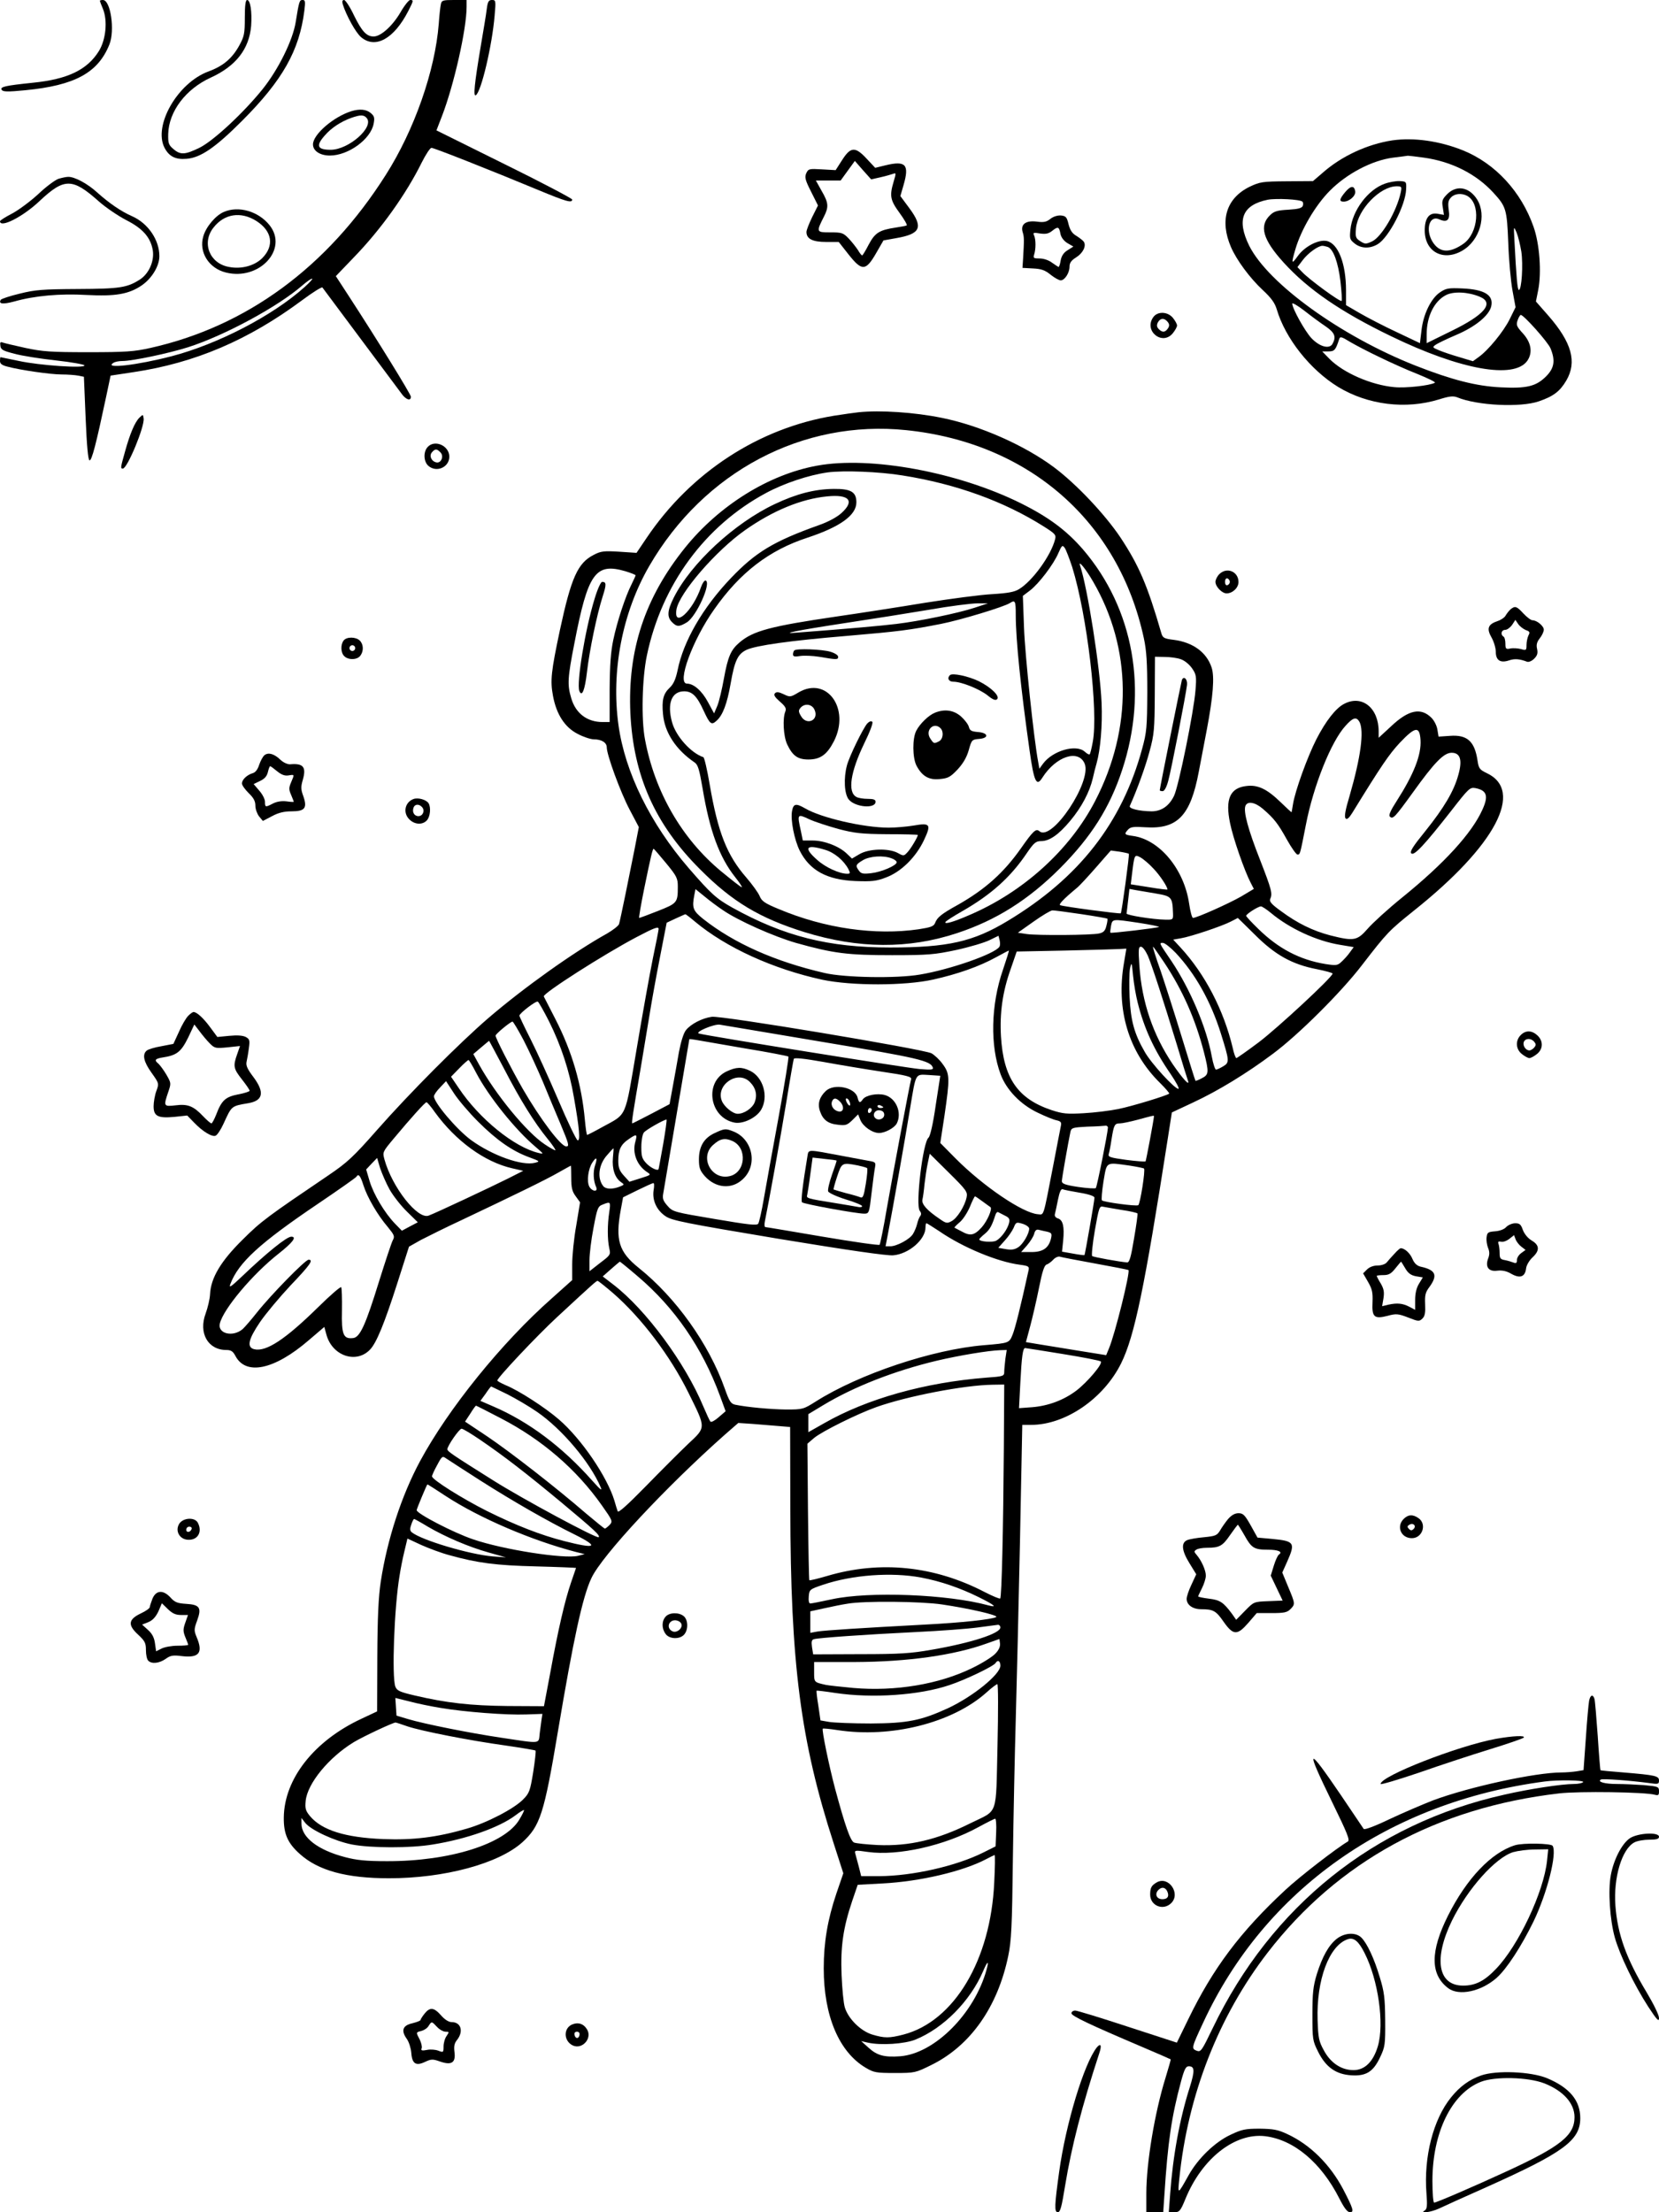 <?xml version="1.0" standalone="no"?>
<!DOCTYPE svg PUBLIC "-//W3C//DTD SVG 20010904//EN"
 "http://www.w3.org/TR/2001/REC-SVG-20010904/DTD/svg10.dtd">
<svg version="1.0" xmlns="http://www.w3.org/2000/svg"
 width="864pt" height="1152pt" viewBox="0 0 864 1152"
 preserveAspectRatio="xMidYMid meet">

<g transform="translate(0,1152) scale(0.1,-0.1)"
fill="#000000" stroke="none">
<path d="M520 11516 c0 -2 7 -21 16 -42 25 -61 16 -160 -21 -220 -61 -98 -163
-147 -345 -165 -144 -15 -171 -21 -161 -37 6 -10 30 -11 122 -2 259 25 380 91
439 239 29 73 6 231 -34 231 -9 0 -16 -2 -16 -4z"/>
<path d="M1275 11428 c0 -84 -3 -98 -30 -147 -37 -66 -83 -105 -159 -133 -161
-59 -289 -282 -229 -398 24 -45 57 -62 115 -57 73 6 149 58 288 197 212 212
299 367 325 574 6 48 5 56 -9 56 -16 0 -18 -3 -36 -115 -15 -95 -91 -248 -173
-350 -100 -124 -254 -267 -327 -304 -76 -37 -100 -39 -137 -7 -25 21 -28 31
-27 78 3 118 92 235 222 294 131 60 200 149 210 270 5 73 -4 134 -21 134 -8 0
-12 -27 -12 -92z"/>
<path d="M1785 11498 c18 -58 68 -149 96 -172 74 -62 171 -8 245 136 28 55 29
58 10 58 -7 0 -31 -30 -52 -67 -41 -69 -101 -123 -138 -123 -37 0 -61 26 -102
109 -21 45 -45 81 -52 81 -9 0 -11 -7 -7 -22z"/>
<path d="M2296 11498 c-3 -13 -8 -59 -11 -102 -19 -244 -127 -553 -276 -787
-304 -480 -725 -789 -1226 -901 -85 -19 -128 -22 -323 -22 -195 0 -238 3 -327
22 -56 12 -109 25 -118 28 -13 5 -16 2 -13 -17 2 -20 14 -26 73 -41 39 -11
136 -26 217 -35 82 -9 148 -21 148 -26 0 -16 -233 0 -340 23 -52 11 -96 20
-97 20 -2 0 -3 -9 -3 -20 0 -14 10 -22 38 -29 66 -18 225 -41 283 -41 31 0 70
-3 86 -6 l30 -6 9 -216 c6 -145 13 -217 20 -219 12 -4 35 87 87 332 l23 109
119 18 c321 48 599 167 879 375 55 41 102 70 105 66 3 -4 92 -123 196 -263
105 -140 201 -270 214 -287 23 -34 51 -44 51 -19 0 12 -173 293 -324 525 l-67
103 93 97 c141 145 273 330 354 494 21 42 44 77 51 77 14 0 312 -118 555 -219
147 -61 178 -70 178 -50 0 5 -159 89 -354 185 l-353 175 29 75 c62 161 128
452 128 568 l0 36 -65 0 c-59 0 -65 -2 -69 -22z m-711 -1474 c-165 -148 -450
-296 -691 -359 -181 -47 -355 -67 -304 -35 8 6 29 10 47 10 53 0 242 40 343
72 188 60 468 211 595 322 22 19 45 35 50 35 6 0 -12 -20 -40 -45z"/>
<path d="M2535 11473 c-3 -27 -18 -115 -32 -198 -32 -190 -39 -260 -25 -251
28 17 85 259 98 415 7 78 6 81 -14 81 -17 0 -22 -8 -27 -47z"/>
<path d="M1830 10941 c-93 -29 -200 -121 -200 -173 0 -34 37 -58 88 -58 96 0
213 85 228 166 6 32 3 40 -16 56 -23 19 -57 22 -100 9z m80 -36 c39 -47 -93
-164 -187 -165 -70 0 -80 20 -32 74 34 40 85 73 138 92 48 17 66 17 81 -1z"/>
<path d="M7251 10789 c-130 -20 -265 -82 -364 -170 l-49 -42 -136 -1 c-129 -1
-140 -3 -195 -29 -121 -60 -156 -175 -96 -314 29 -67 98 -161 166 -224 43 -40
62 -66 72 -99 45 -153 175 -316 320 -405 155 -94 352 -118 525 -65 54 17 74
19 95 11 104 -43 329 -54 425 -21 76 26 110 52 143 108 57 97 29 198 -93 338
l-65 74 12 60 c18 92 7 240 -24 328 -64 184 -200 331 -368 399 -122 49 -256
68 -368 52z m165 -90 c143 -20 271 -84 361 -182 67 -73 71 -86 78 -263 3 -87
13 -198 22 -247 l16 -87 -31 -63 c-32 -64 -111 -161 -162 -197 l-29 -21 -70
21 c-38 11 -86 27 -107 36 -34 14 -35 16 -18 28 11 8 59 31 108 52 99 42 170
100 182 148 14 59 -34 89 -151 94 -71 3 -84 1 -115 -20 -47 -31 -88 -115 -97
-199 l-8 -66 -120 57 c-67 31 -153 76 -193 99 l-72 42 0 77 c0 140 -41 244
-100 257 -43 9 -115 -28 -151 -78 -33 -46 -35 -41 -13 34 30 103 104 229 179
305 89 90 221 159 330 173 39 5 73 9 77 10 4 0 41 -4 84 -10z m-633 -229 c4
-3 5 -14 2 -22 -5 -12 -25 -17 -75 -20 -56 -3 -74 -8 -94 -27 -60 -56 -40
-128 69 -248 127 -140 299 -258 560 -384 361 -175 640 -225 709 -128 29 42 21
94 -22 142 -34 37 -37 45 -28 70 5 15 13 27 16 27 16 0 142 -142 155 -174 26
-63 20 -103 -23 -146 -52 -52 -101 -64 -237 -57 -126 6 -255 39 -443 113 -388
153 -767 427 -866 624 -67 136 -36 213 97 240 45 8 167 2 180 -10z m1140 -260
c10 -67 2 -200 -13 -200 -7 0 -13 65 -23 260 -4 74 -4 74 11 40 8 -19 19 -64
25 -100z m-1008 24 c29 -11 54 -80 66 -179 6 -53 9 -99 6 -102 -7 -7 -171 113
-206 151 l-24 25 28 37 c27 36 80 74 102 74 6 0 19 -3 28 -6z m791 -259 c78
-32 27 -94 -148 -179 l-128 -63 0 46 c0 93 39 172 100 204 40 21 116 17 176
-8z m-803 -154 c48 -33 57 -54 37 -91 -16 -30 -68 -16 -111 30 -34 37 -99 154
-99 179 0 6 28 -10 63 -37 34 -27 83 -63 110 -81z m282 -161 c55 -27 144 -67
198 -88 54 -22 95 -42 90 -45 -26 -15 -153 -29 -212 -23 -120 11 -266 75 -337
147 l-38 39 32 0 c32 0 38 7 56 63 5 16 11 15 58 -14 29 -17 98 -53 153 -79z"/>
<path d="M7211 10563 c-87 -31 -168 -139 -178 -238 -5 -48 -3 -53 22 -73 34
-27 80 -28 121 -3 57 35 144 202 147 285 2 40 1 41 -33 43 -19 1 -55 -5 -79
-14z m84 -45 c-21 -98 -99 -231 -149 -255 -33 -15 -36 -15 -62 1 -24 16 -26
22 -22 68 10 98 125 217 211 218 27 0 28 -2 22 -32z"/>
<path d="M7006 10520 c-31 -37 -33 -50 -8 -50 29 0 63 30 60 53 -5 32 -23 31
-52 -3z"/>
<path d="M7538 10510 c-27 -27 -30 -36 -24 -70 l6 -39 -34 6 c-43 7 -66 -23
-66 -87 0 -112 97 -163 196 -105 91 53 128 183 77 266 -41 65 -106 77 -155 29z
m103 -10 c71 -39 59 -193 -19 -249 -73 -51 -126 -48 -162 11 -38 63 -15 139
35 116 42 -19 58 -4 50 48 -5 36 -3 50 11 65 19 21 55 25 85 9z"/>
<path d="M4386 10687 l-34 -53 -71 4 c-67 4 -71 3 -82 -20 -9 -21 -6 -35 25
-96 l36 -72 -30 -60 c-16 -33 -30 -68 -30 -78 0 -36 32 -52 102 -52 l66 0 52
-66 c69 -87 89 -86 143 8 l38 66 67 12 c127 22 142 56 67 157 l-46 62 16 55
c32 109 13 131 -94 105 l-53 -13 -44 47 c-60 65 -84 63 -128 -6z m200 -90 c27
6 57 15 66 18 15 6 15 3 2 -41 -22 -74 -18 -96 31 -163 24 -33 41 -62 37 -65
-4 -2 -29 -7 -57 -11 -86 -13 -108 -27 -141 -89 -16 -31 -31 -56 -34 -56 -3 0
-13 12 -22 28 -10 15 -31 42 -48 60 -29 30 -36 32 -96 32 -73 0 -74 1 -33 82
26 51 24 72 -12 134 l-30 54 64 0 65 0 37 51 37 51 42 -48 43 -48 49 11z"/>
<path d="M305 10589 c-16 -5 -64 -40 -105 -79 -41 -38 -103 -84 -137 -102 -35
-18 -63 -36 -63 -40 0 -38 121 24 207 106 128 120 170 120 308 -3 36 -32 100
-75 142 -97 87 -44 128 -91 139 -159 8 -56 -21 -121 -68 -151 -66 -42 -104
-48 -323 -49 -183 -1 -222 -4 -302 -24 -51 -12 -95 -27 -99 -32 -13 -22 10
-25 70 -9 106 30 239 42 376 34 151 -8 220 4 287 49 53 36 93 101 93 153 0 84
-58 170 -140 207 -60 26 -124 71 -183 124 -50 46 -118 83 -152 82 -11 0 -33
-5 -50 -10z"/>
<path d="M1165 10416 c-42 -18 -92 -77 -106 -126 -25 -82 28 -167 117 -189
174 -44 327 121 228 246 -58 73 -162 103 -239 69z m169 -46 c84 -53 96 -130
31 -195 -40 -39 -108 -58 -173 -45 -101 18 -143 126 -80 205 56 72 142 85 222
35z"/>
<path d="M5470 10380 c-20 -16 -34 -19 -71 -14 -57 7 -85 -14 -73 -55 8 -25 8
-39 2 -141 l-3 -45 55 -3 c43 -2 63 -9 92 -33 20 -16 44 -29 52 -29 21 0 46
39 46 71 0 20 9 33 35 49 35 22 53 59 40 80 -4 7 -21 20 -38 31 -23 13 -34 30
-42 61 -9 38 -14 43 -40 46 -18 1 -40 -6 -55 -18z m53 -79 c4 -18 18 -36 36
-47 l31 -18 -30 -19 c-20 -12 -32 -30 -36 -53 -3 -19 -8 -34 -11 -34 -2 0 -17
10 -34 22 -17 13 -44 22 -65 22 -31 0 -34 2 -28 21 9 28 9 76 0 98 -8 16 -4
17 31 11 30 -4 44 -1 63 14 30 24 36 22 43 -17z"/>
<path d="M6006 9868 c-51 -72 49 -151 103 -82 12 15 21 32 21 39 0 7 -9 24
-21 39 -27 34 -81 36 -103 4z m75 -24 c9 -11 10 -20 3 -32 -15 -23 -29 -25
-48 -7 -12 12 -13 21 -6 36 13 23 33 25 51 3z"/>
<path d="M4470 9373 c-19 -2 -76 -10 -127 -18 -391 -64 -746 -295 -976 -637
l-52 -77 -90 6 c-79 5 -96 3 -132 -16 -84 -42 -118 -118 -177 -392 -46 -217
-51 -263 -36 -343 18 -97 62 -164 129 -198 30 -16 68 -28 83 -28 41 0 68 -17
68 -42 0 -39 71 -233 119 -324 l48 -91 -23 -119 c-28 -142 -73 -362 -80 -386
-3 -9 -31 -31 -62 -49 -176 -98 -435 -283 -618 -440 -151 -130 -413 -393 -581
-584 -124 -141 -155 -169 -252 -235 -316 -214 -351 -239 -447 -335 -114 -112
-166 -200 -170 -284 -1 -25 -12 -71 -23 -101 -38 -102 12 -190 108 -190 24 0
34 -7 46 -29 54 -106 203 -75 382 79 l82 70 11 -40 c30 -111 156 -154 228 -77
33 35 74 135 141 344 l61 191 62 35 c35 18 131 66 213 104 266 126 439 210
503 247 35 20 65 36 65 36 1 0 2 -29 2 -64 0 -51 5 -71 23 -95 l23 -32 -20
-121 c-12 -66 -21 -157 -21 -202 l0 -82 -105 -94 c-263 -232 -541 -577 -688
-850 -96 -179 -170 -405 -204 -626 -12 -80 -17 -185 -18 -392 l-1 -284 -83
-39 c-246 -115 -401 -313 -403 -514 -1 -84 20 -133 83 -189 96 -87 243 -127
465 -127 288 0 571 76 695 188 92 84 113 149 184 573 81 483 129 705 175 802
55 118 387 474 695 747 l70 61 75 -5 c41 -3 102 -8 135 -11 l60 -5 1 -422 c1
-811 53 -1213 226 -1747 l50 -155 -36 -105 c-46 -136 -66 -256 -66 -390 0
-248 80 -436 219 -518 42 -25 55 -27 152 -27 104 0 107 1 190 42 203 100 345
302 400 568 16 76 20 152 24 500 3 226 10 554 15 730 5 176 15 593 22 928 l12
607 46 0 c179 0 378 137 469 321 70 142 122 395 242 1165 l22 141 111 52 c129
60 280 152 416 254 133 99 355 320 463 461 132 171 140 179 272 285 424 338
574 623 378 715 -37 18 -42 24 -48 65 -15 101 -54 136 -144 129 l-59 -4 -6 36
c-3 21 -17 48 -31 62 -55 55 -119 42 -210 -44 l-65 -60 0 33 c0 123 -87 192
-179 144 -44 -22 -96 -89 -145 -184 -47 -92 -111 -269 -122 -338 -4 -24 -7
-43 -8 -43 -1 0 -27 24 -57 53 -70 68 -118 91 -176 84 -87 -9 -113 -68 -87
-193 15 -76 75 -249 108 -312 l16 -31 -67 -40 c-63 -36 -230 -111 -250 -111
-5 0 -14 33 -20 74 -26 180 -155 335 -294 353 -43 6 -46 9 -24 33 13 14 29 16
90 12 167 -11 235 60 278 288 9 47 28 146 42 220 33 174 41 276 25 324 -26 79
-97 131 -197 144 -49 6 -57 10 -64 32 -73 252 -117 355 -215 503 -81 120 -228
276 -344 363 -154 115 -386 218 -585 258 -142 29 -321 41 -435 29z m250 -93
c639 -66 1106 -475 1237 -1083 14 -64 18 -127 18 -282 -1 -183 -3 -208 -27
-295 -105 -386 -329 -672 -699 -895 -180 -109 -312 -139 -614 -139 -320 0
-551 58 -820 207 -84 47 -111 71 -228 206 -201 233 -332 500 -366 745 -39 281
20 586 160 828 285 492 800 764 1339 708z m-1462 -735 c29 -9 52 -18 52 -21 0
-3 -10 -24 -21 -47 -31 -60 -75 -193 -95 -289 -13 -61 -18 -130 -19 -255 l0
-173 -37 0 c-80 0 -140 45 -163 124 -21 70 -19 106 16 284 71 369 110 423 267
377z m2892 -458 c20 -7 44 -27 58 -47 22 -32 24 -42 18 -115 -8 -108 -88 -502
-112 -550 -26 -53 -66 -80 -117 -80 -65 1 -119 14 -113 28 38 84 82 206 103
285 24 88 26 115 27 294 l1 198 50 -1 c28 0 66 -5 85 -12z m930 -326 c25 -48
7 -183 -51 -384 -23 -76 -29 -111 -21 -119 7 -7 17 1 34 28 152 247 192 306
249 367 80 84 102 87 107 14 5 -78 -35 -179 -124 -318 -31 -48 -43 -74 -36
-81 16 -16 26 -5 120 125 112 156 161 207 202 207 45 0 57 -37 35 -115 -23
-85 -75 -172 -172 -293 -65 -80 -82 -107 -73 -116 15 -14 70 46 208 222 91
117 97 123 126 118 60 -12 69 -41 36 -113 -55 -122 -198 -279 -418 -457 -73
-59 -153 -132 -179 -162 -55 -63 -72 -66 -195 -35 -91 24 -171 63 -256 126
-49 35 -62 50 -57 63 13 29 8 48 -53 205 -62 157 -87 251 -76 280 10 27 50 20
91 -15 59 -51 79 -77 125 -160 24 -43 49 -78 55 -78 14 0 13 -3 44 155 39 202
131 433 206 515 39 44 57 49 73 21z m-3611 -736 c56 -68 61 -79 61 -122 0 -84
-3 -87 -104 -127 -50 -20 -94 -36 -97 -36 -3 0 9 69 26 153 35 171 44 207 49
207 2 0 31 -34 65 -75z m2410 49 c4 -4 -37 -305 -42 -310 -4 -4 -292 34 -315
42 -11 3 15 31 86 90 13 10 58 59 100 107 l77 88 45 -6 c25 -4 47 -9 49 -11z
m127 -76 c34 -35 74 -95 74 -110 0 -2 -43 3 -96 12 l-95 15 6 50 c13 106 13
106 43 91 15 -8 46 -34 68 -58z m-2242 -217 c81 -56 267 -138 381 -171 196
-55 270 -64 500 -64 190 0 222 3 335 27 69 15 146 38 173 51 l47 23 6 -23 c3
-13 3 -28 -1 -34 -23 -37 -257 -119 -414 -145 -121 -21 -393 -16 -496 8 -260
60 -472 155 -632 281 -54 43 -60 58 -47 125 l6 31 47 -38 c25 -21 68 -53 95
-71z m2256 86 c82 -14 86 -18 89 -104 1 -32 0 -33 -41 -32 -64 1 -202 23 -201
32 1 4 4 34 8 67 l7 61 32 -6 c17 -3 65 -11 106 -18z m600 -102 c96 -80 236
-145 358 -165 l72 -12 -19 -26 c-10 -15 -30 -37 -43 -49 -22 -21 -28 -22 -86
-13 -133 22 -244 80 -349 183 -35 34 -63 64 -63 68 0 9 62 49 77 49 6 0 30
-16 53 -35z m-991 -5 c74 -11 136 -22 138 -24 2 -2 0 -19 -5 -37 -6 -26 -15
-35 -38 -40 -39 -9 -320 -11 -377 -3 l-46 7 82 58 c45 32 89 58 97 58 8 1 75
-8 149 -19z m-2010 -39 c163 -136 407 -247 664 -303 152 -32 430 -32 577 1
126 28 240 68 327 116 35 19 65 35 67 35 2 0 -12 -45 -31 -101 -63 -182 -67
-396 -12 -543 30 -81 104 -158 193 -200 39 -19 83 -37 99 -40 22 -5 26 -11 22
-29 -2 -12 -21 -105 -40 -207 -54 -278 -47 -255 -80 -253 -79 6 -286 147 -429
291 l-79 80 22 144 c28 193 28 216 -9 266 -16 23 -43 48 -59 57 -44 22 -1097
198 -1144 190 -51 -7 -110 -38 -135 -70 -12 -15 -26 -60 -36 -113 -8 -48 -23
-129 -32 -179 l-17 -93 -95 -50 c-52 -27 -97 -50 -99 -50 -5 0 3 52 44 290 19
113 41 246 49 295 8 50 30 173 50 275 l36 185 47 22 c25 11 48 22 50 22 2 1
24 -16 50 -38z m2917 -69 c105 -105 193 -154 322 -179 45 -9 82 -19 82 -23 0
-18 -287 -284 -385 -358 -60 -45 -113 -82 -116 -82 -4 0 -13 24 -19 53 -47
197 -144 384 -272 523 l-38 41 40 7 c50 8 214 63 260 87 19 10 36 18 36 19 1
0 41 -40 90 -88z m-603 62 c59 -9 106 -19 103 -21 -5 -5 -249 -34 -253 -30 -2
2 0 18 3 35 8 38 5 37 147 16z m-2503 -32 c0 -5 -13 -73 -30 -153 -16 -79 -54
-290 -84 -469 -63 -370 -48 -337 -179 -409 -41 -23 -77 -41 -79 -41 -3 0 -8
35 -12 78 -17 186 -67 357 -154 526 -31 61 -58 113 -60 117 -7 15 314 220 483
309 95 50 115 57 115 42z m2693 -124 c102 -109 182 -251 235 -419 45 -144 46
-152 12 -172 -15 -9 -32 -17 -37 -17 -5 0 -15 30 -22 68 -27 150 -113 352
-210 497 -66 97 -65 95 -45 95 10 0 40 -24 67 -52z m-145 -15 c23 -55 78 -224
151 -463 27 -91 53 -174 57 -185 14 -37 -25 5 -79 84 -102 152 -160 322 -173
510 -6 87 -5 101 8 101 9 0 24 -21 36 -47z m85 -35 c97 -146 163 -297 207
-467 27 -106 26 -117 -11 -136 -17 -9 -32 -15 -33 -13 -2 2 -33 102 -70 223
-37 121 -87 277 -111 348 -25 70 -43 127 -40 127 2 0 28 -37 58 -82z m-209 0
c-43 -244 23 -466 188 -628 28 -28 49 -52 47 -55 -11 -10 -191 -65 -264 -80
-44 -9 -125 -19 -181 -22 -87 -5 -109 -3 -167 16 -177 59 -251 167 -264 384
-7 122 8 232 51 352 l31 90 250 5 c138 3 266 7 286 8 l35 2 -12 -72z m71 -209
c34 -136 86 -248 171 -371 29 -43 48 -78 41 -78 -20 0 -142 133 -175 192 -55
95 -73 162 -79 284 -3 61 -2 129 2 150 8 37 9 35 16 -37 4 -42 15 -105 24
-140z m-3066 -97 c63 -126 107 -260 130 -397 29 -164 34 -228 19 -223 -7 3
-52 96 -100 209 -48 112 -113 255 -145 318 -32 63 -58 118 -58 122 0 12 87 79
96 73 5 -3 31 -49 58 -102z m-132 -99 c28 -54 73 -152 101 -218 27 -66 68
-164 91 -218 44 -105 47 -117 30 -117 -28 0 -135 142 -226 299 -60 105 -143
266 -142 278 0 9 78 73 88 73 4 0 30 -44 58 -97z m1558 -9 c498 -83 561 -98
573 -133 4 -12 -8 -13 -69 -8 -68 6 -1115 174 -1149 185 -24 7 80 51 109 46
14 -2 256 -43 536 -90z m-408 -33 c123 -20 225 -40 229 -43 3 -3 -20 -145 -51
-315 -31 -169 -66 -360 -77 -425 -11 -64 -24 -122 -29 -130 -7 -11 -49 -6
-226 24 -213 36 -219 37 -247 69 -22 25 -27 38 -22 63 6 34 135 799 136 804 0
2 15 0 33 -3 17 -3 132 -23 254 -44z m-1251 -108 c85 -164 157 -279 227 -365
26 -32 43 -58 39 -58 -5 0 -30 14 -55 31 -94 62 -256 259 -343 417 l-29 53 40
34 c22 19 41 34 42 35 1 0 36 -66 79 -147z m1968 -14 c129 -19 155 -26 151
-39 -7 -25 -91 -471 -126 -670 -17 -102 -35 -188 -38 -192 -4 -4 -137 15 -296
42 -160 27 -294 50 -299 50 -5 0 -6 15 -2 33 20 96 80 429 111 617 19 118 37
220 39 226 3 7 53 2 154 -16 82 -15 220 -38 306 -51z m-2114 -6 c64 -122 204
-297 310 -386 43 -37 44 -38 15 -31 -127 30 -309 178 -416 338 l-40 59 43 44
c23 24 45 43 48 43 3 0 21 -30 40 -67z m2393 -170 c-14 -98 -29 -160 -37 -167
-30 -23 -69 -353 -46 -381 8 -10 9 -19 3 -27 -6 -7 -13 -26 -17 -43 -4 -16
-14 -40 -22 -52 -17 -27 -84 -63 -117 -63 l-25 0 14 73 c21 108 89 493 114
647 31 185 25 176 97 172 l60 -4 -24 -155z m-2384 -83 c98 -98 179 -154 266
-186 57 -21 58 -22 32 -29 -68 -18 -224 38 -335 119 -75 56 -192 194 -192 227
0 7 14 28 32 46 l31 33 41 -63 c22 -34 78 -100 125 -147z m-224 48 c108 -149
258 -259 403 -292 l57 -13 -81 -41 c-84 -42 -373 -178 -411 -192 -57 -23 -191
147 -231 293 -10 37 -9 39 46 105 95 114 166 192 173 192 4 0 24 -23 44 -52z
m3745 -20 c-1 -19 -41 -232 -44 -236 -3 -2 -48 1 -101 8 -80 11 -95 15 -91 29
3 9 10 44 15 79 12 75 16 82 44 82 12 0 54 9 92 19 73 20 85 23 85 19z m-2556
-145 c-13 -71 -23 -129 -24 -130 -2 -13 -37 3 -61 26 -25 26 -29 37 -29 88 0
33 6 66 13 75 10 14 102 66 118 68 3 0 -5 -57 -17 -127z m2316 85 c-1 -29 -57
-309 -63 -315 -4 -3 -45 -1 -92 6 -67 10 -85 17 -85 30 0 14 33 201 45 258 5
20 12 22 88 26 45 1 88 4 95 5 6 1 12 -4 12 -10z m-2461 -73 c-17 -59 8 -123
60 -158 23 -15 23 -15 -34 -33 l-57 -18 -29 32 c-23 25 -29 42 -29 77 0 57 13
85 53 112 43 30 47 28 36 -12z m-117 -85 c-5 -56 10 -103 41 -125 20 -14 20
-14 -7 -25 -37 -14 -71 -13 -84 3 -33 41 -25 112 20 162 16 19 31 35 33 35 1
0 0 -22 -3 -50z m1842 -205 c-9 -45 -49 -109 -78 -124 -23 -13 -29 -12 -63 12
-65 44 -94 76 -89 100 3 12 8 49 11 82 4 33 11 82 17 109 l10 48 99 -98 c92
-91 99 -101 93 -129z m-3004 39 c19 -33 59 -84 90 -114 l56 -55 -42 -22 -41
-22 -36 37 c-54 56 -111 152 -132 221 l-18 61 28 30 29 30 16 -54 c10 -29 32
-80 50 -112z m1069 127 c-11 -32 -9 -81 6 -113 11 -27 -22 -23 -36 3 -14 27
-6 92 16 125 21 33 28 26 14 -15z m2785 -1 c39 -6 72 -13 74 -15 8 -8 -20
-185 -30 -191 -10 -7 -180 16 -189 25 -4 3 0 48 8 99 18 105 9 100 137 82z
m-3991 -103 c20 -62 73 -154 127 -217 34 -42 37 -48 25 -70 -7 -14 -38 -108
-70 -210 -71 -230 -100 -294 -136 -298 -51 -6 -61 18 -58 144 1 63 -1 117 -4
121 -4 4 -58 -43 -120 -104 -171 -168 -271 -234 -333 -219 -40 10 -31 51 30
141 30 44 102 130 160 192 103 108 120 133 93 133 -17 0 -197 -184 -269 -275
-30 -38 -64 -77 -74 -86 -51 -44 -132 -24 -119 29 19 77 171 257 304 362 75
59 99 90 68 90 -24 0 -127 -83 -260 -210 -56 -53 -66 -59 -57 -36 42 111 152
212 454 416 108 73 199 137 202 142 11 18 21 6 37 -45z m1511 -25 c-8 -53 16
-105 63 -136 33 -22 103 -36 588 -117 364 -60 566 -89 597 -86 81 7 168 82
168 145 0 12 2 22 5 22 3 0 32 -19 66 -41 123 -85 304 -160 420 -175 45 -6 50
-9 46 -28 -42 -192 -70 -303 -83 -335 -18 -45 -18 -45 -149 -56 -268 -22 -650
-150 -876 -293 -65 -41 -68 -42 -155 -42 -82 1 -202 12 -265 25 -23 5 -31 18
-54 83 -83 234 -255 475 -449 630 -103 83 -122 144 -93 302 l12 65 75 37 c41
20 78 37 83 37 4 1 5 -16 1 -37z m2219 -13 c49 -8 77 -18 77 -26 0 -16 -49
-295 -52 -299 -2 -1 -29 2 -60 8 l-57 10 6 58 c7 72 -1 107 -27 115 -13 4 -19
13 -16 23 2 9 10 43 16 75 8 40 16 57 24 54 7 -3 47 -11 89 -18z m-505 -46
c20 -15 39 -28 40 -29 12 -8 -16 -72 -45 -105 -39 -43 -60 -47 -106 -21 -18 9
-34 18 -36 19 -2 1 10 14 27 28 17 14 40 50 53 80 12 30 24 55 27 55 2 0 20
-12 40 -27z m-1945 -55 c-10 -66 -10 -142 0 -188 8 -34 6 -36 -48 -77 l-55
-43 0 58 c0 31 9 107 21 168 19 102 23 112 47 121 42 17 43 16 35 -39z m2670
11 c43 -6 79 -15 81 -18 2 -3 -6 -62 -18 -131 -16 -97 -24 -125 -36 -124 -40
3 -176 28 -182 33 -4 4 2 64 14 134 21 119 24 128 43 123 11 -2 55 -10 98 -17z
m-610 -29 c23 -11 27 -18 22 -39 -8 -33 -41 -78 -67 -92 -19 -10 -88 -5 -88 7
0 3 13 16 29 29 26 22 37 42 55 98 3 10 9 17 14 15 4 -2 20 -10 35 -18z m127
-68 c0 -26 -32 -81 -57 -97 -18 -12 -35 -15 -64 -10 l-40 7 33 37 c19 20 39
50 47 67 12 30 14 31 47 21 19 -6 34 -17 34 -25z m93 -16 c24 -6 26 -10 21
-34 -12 -51 -42 -72 -102 -72 l-54 0 31 35 c17 20 34 47 37 60 4 17 12 24 23
21 9 -2 28 -7 44 -10z m252 -166 c93 -17 171 -32 172 -34 10 -10 -70 -334
-102 -409 l-14 -34 -143 23 c-79 13 -173 28 -209 34 l-66 11 22 82 c12 45 33
135 46 200 17 86 28 119 40 122 9 3 24 14 34 25 10 11 25 18 34 16 9 -3 92
-19 186 -36z m-2383 -67 c192 -163 335 -371 427 -620 l30 -82 -36 -31 c-19
-17 -39 -28 -43 -23 -4 4 -21 41 -38 81 -94 225 -298 502 -467 632 l-56 43 43
38 c24 21 44 38 46 39 2 0 44 -34 94 -77z m-129 -87 c148 -129 298 -327 393
-520 92 -186 92 -177 -3 -266 -43 -41 -142 -140 -220 -220 -97 -99 -143 -140
-146 -130 -3 8 -11 33 -17 55 -38 125 -171 321 -289 423 -70 61 -209 151 -276
178 -25 11 -45 22 -45 25 0 14 206 233 311 330 191 177 204 188 211 189 4 0
40 -29 81 -64z m2342 -317 c105 -17 194 -34 198 -39 12 -11 -70 -108 -128
-152 -65 -49 -145 -79 -229 -86 l-69 -5 7 134 c7 136 13 179 25 179 3 0 92
-14 196 -31z m-299 -25 c-3 -26 -6 -57 -6 -69 0 -21 -6 -23 -92 -29 -321 -25
-623 -110 -845 -237 l-83 -47 0 47 0 47 78 47 c159 96 372 179 590 231 114 27
269 53 331 55 l34 1 -7 -46z m-8 -466 c-3 -419 -11 -775 -19 -782 -3 -3 -39
12 -80 33 -263 137 -546 166 -822 84 -48 -14 -89 -24 -92 -22 -2 3 -5 164 -7
358 l-3 353 35 30 c41 34 226 126 325 161 161 57 457 114 603 116 l62 1 -2
-332z m-2585 281 c45 -23 115 -64 155 -92 129 -89 275 -262 330 -391 10 -23
-1 -14 -44 34 -156 176 -331 307 -515 386 l-67 29 27 37 c14 21 27 38 29 38 1
0 39 -19 85 -41z m-34 -125 c214 -111 394 -266 526 -454 55 -78 57 -82 40
-101 -10 -10 -21 -19 -25 -19 -3 0 -46 35 -96 77 -163 141 -398 323 -515 402
l-117 78 27 41 c14 23 28 42 30 42 2 0 61 -30 130 -66z m-108 -112 c126 -86
236 -171 424 -327 170 -142 202 -171 193 -180 -9 -9 -396 199 -548 295 -215
135 -240 152 -240 163 0 18 62 107 74 107 7 0 50 -26 97 -58z m1 -212 c168
-107 351 -212 491 -281 131 -65 112 -77 -55 -34 -121 31 -248 80 -403 157
-129 65 -285 163 -285 180 0 6 12 32 27 59 25 47 27 48 47 34 12 -8 92 -60
178 -115z m-180 -81 c176 -115 448 -231 678 -291 l45 -11 -35 -9 c-73 -17
-389 32 -546 86 -99 33 -294 134 -294 152 0 6 53 134 56 134 2 0 45 -27 96
-61z m-94 -159 c91 -53 211 -105 318 -135 l89 -25 -68 5 c-122 10 -373 85
-423 126 -9 8 -10 18 -2 40 5 16 12 29 15 29 2 0 35 -18 71 -40z m114 -149
c144 -40 240 -53 451 -58 114 -3 207 -7 207 -8 0 -1 -12 -35 -26 -76 -32 -93
-67 -244 -108 -469 l-33 -175 -189 1 c-195 2 -319 16 -485 55 -77 18 -92 25
-100 46 -19 51 -6 412 22 578 5 33 16 90 25 126 l16 67 71 -33 c40 -18 107
-43 149 -54z m2455 -116 c102 -19 205 -55 300 -102 83 -41 100 -56 51 -43
-211 58 -621 74 -815 32 -55 -12 -106 -22 -113 -22 -7 0 -10 14 -8 37 3 35 5
37 73 60 153 52 358 67 512 38z m108 -140 c143 -21 299 -57 283 -66 -24 -12
-176 -29 -371 -39 -336 -18 -521 -30 -559 -36 l-38 -7 0 56 0 56 73 16 c40 9
95 20 122 24 86 15 382 12 490 -4z m305 -120 c0 -31 -150 -80 -358 -116 -107
-19 -166 -23 -372 -23 l-245 -1 -6 37 c-4 29 -2 39 10 42 23 7 263 24 528 37
128 6 274 17 325 24 51 7 99 13 106 14 6 0 12 -6 12 -14z m-27 -137 c-15 -16
-69 -50 -119 -74 -173 -85 -402 -123 -620 -104 -64 6 -129 13 -143 16 -62 14
-61 13 -61 67 l0 52 212 0 c275 1 517 35 688 97 l65 23 3 -23 c2 -16 -6 -35
-25 -54z m27 -62 c0 -45 -143 -161 -274 -222 -140 -64 -211 -78 -401 -79 -93
0 -191 4 -216 8 l-46 8 -11 76 c-7 42 -11 77 -9 79 1 1 45 -4 97 -12 193 -29
439 -12 595 41 82 27 230 98 240 115 11 18 25 11 25 -14z m-15 -418 c-9 -373
6 -330 -140 -402 -174 -87 -321 -121 -484 -114 -58 3 -114 9 -123 13 -19 8
-47 88 -99 281 -32 121 -70 306 -64 312 2 2 35 -1 74 -7 281 -44 601 37 778
195 26 24 52 43 57 44 5 0 5 -140 1 -322z m-2900 198 c125 -21 343 -38 445
-34 l85 3 -4 -25 c-2 -14 -6 -47 -10 -75 -7 -58 13 -56 -201 -24 -162 24 -402
72 -485 97 l-60 18 -3 46 -3 46 73 -18 c40 -11 114 -26 163 -34z m-173 -96
c75 -25 325 -74 513 -100 83 -12 152 -24 154 -26 3 -3 -3 -53 -12 -112 -16
-98 -20 -110 -53 -143 -47 -48 -189 -122 -294 -152 -155 -45 -277 -60 -434
-54 -198 8 -319 46 -381 119 -23 28 -27 39 -23 80 9 91 121 227 251 306 48 29
204 102 217 102 3 0 31 -9 62 -20z m583 -485 c-74 -127 -363 -218 -690 -217
-109 0 -157 5 -218 21 -142 37 -227 103 -227 175 l0 29 20 -26 c30 -37 152
-94 242 -112 98 -19 305 -20 423 0 174 28 345 88 430 152 22 17 42 29 44 27 2
-2 -9 -24 -24 -49z m2483 -67 l-3 -73 -64 -32 c-142 -71 -369 -122 -541 -123
l-95 0 -12 48 c-7 26 -15 56 -18 67 -6 20 -4 21 65 11 157 -22 400 33 575 129
44 24 84 44 88 44 4 1 7 -32 5 -71z m-10 -260 c-18 -405 -209 -724 -473 -793
-74 -19 -98 -19 -162 0 -60 18 -125 82 -143 141 -7 22 -14 98 -17 169 -6 147
8 245 55 385 l29 85 129 7 c196 10 419 63 539 126 22 12 42 21 45 22 3 0 2
-64 -2 -142z m-40 -455 c-63 -229 -271 -437 -450 -451 -82 -6 -120 4 -164 44
l-39 35 35 -8 c67 -15 191 -7 248 16 145 59 285 200 352 356 23 55 32 58 18 8z"/>
<path d="M4255 9095 c-252 -46 -510 -207 -688 -428 -209 -260 -299 -533 -284
-862 16 -325 128 -577 362 -811 169 -170 311 -255 545 -328 281 -87 542 -89
795 -5 203 67 371 173 536 338 162 163 258 314 323 511 137 414 61 840 -204
1149 -86 99 -178 168 -325 241 -327 162 -783 246 -1060 195z m446 -51 c278
-44 528 -135 734 -265 60 -38 66 -44 60 -67 -21 -84 -118 -218 -188 -260 -24
-15 -59 -21 -140 -26 -59 -3 -217 -24 -350 -45 -133 -22 -339 -54 -457 -71
-348 -51 -437 -75 -508 -135 -46 -39 -61 -74 -82 -189 -10 -56 -25 -119 -34
-141 l-17 -40 -32 59 c-31 58 -74 96 -109 96 -55 0 29 228 141 386 135 193
287 309 486 374 170 56 255 117 255 184 0 54 -28 71 -118 70 -100 -1 -195 -26
-307 -79 -210 -99 -436 -308 -526 -487 -34 -68 -36 -101 -9 -128 25 -25 37
-25 77 -1 50 31 129 206 98 218 -6 2 -17 -14 -24 -34 -43 -126 -144 -217 -128
-117 14 85 205 306 357 413 145 102 293 163 427 176 116 12 146 -23 75 -87
-23 -21 -69 -46 -118 -63 -235 -84 -328 -140 -457 -275 -147 -154 -248 -329
-278 -480 -10 -47 -21 -72 -41 -91 -34 -32 -42 -65 -35 -138 8 -95 67 -185
164 -251 18 -12 25 -36 42 -135 37 -222 87 -358 170 -463 23 -29 38 -52 34
-52 -5 0 -53 38 -109 84 -203 169 -344 412 -395 686 -20 104 -15 318 10 437
77 368 302 675 621 846 95 51 222 93 320 107 83 11 269 4 391 -16z m883 -477
c78 -251 137 -753 107 -911 -6 -33 -13 -61 -16 -64 -3 -3 -14 3 -26 14 -45 40
-167 5 -217 -63 l-19 -26 -6 34 c-23 121 -69 561 -74 700 l-6 166 37 28 c46
35 123 136 148 195 18 41 21 43 33 27 7 -10 24 -55 39 -100z m109 -76 c202
-348 206 -764 11 -1141 -132 -256 -376 -477 -660 -597 -80 -35 -128 -48 -120
-34 3 5 43 31 89 57 150 86 251 177 335 302 37 54 47 62 74 62 44 0 92 34 152
106 60 72 100 149 117 220 6 27 15 63 20 79 20 71 31 197 26 315 -8 186 -73
598 -112 715 -11 32 30 -18 68 -84z m-403 -173 c0 -127 26 -382 72 -706 23
-164 36 -191 67 -141 71 111 188 149 220 72 38 -93 -170 -406 -235 -352 -19
16 -32 4 -98 -90 -89 -126 -185 -212 -326 -292 -87 -48 -109 -66 -120 -95 -7
-18 -22 -23 -85 -33 -226 -33 -489 4 -729 105 -73 30 -89 41 -100 68 -7 17
-38 60 -69 96 -101 116 -148 234 -191 485 -13 77 -28 141 -33 142 -65 22 -143
109 -163 182 -27 98 -2 161 63 161 42 0 67 -25 102 -102 32 -69 40 -76 67 -51
32 28 55 89 73 193 21 120 37 154 83 176 50 23 226 48 527 73 268 23 322 30
485 62 102 20 330 89 360 109 27 17 30 11 30 -62z m-215 37 c-85 -28 -288 -70
-406 -84 -71 -9 -262 -26 -514 -45 -103 -9 -12 10 250 50 132 20 328 51 435
69 107 19 220 33 250 33 l55 0 -70 -23z"/>
<path d="M4137 8133 c-4 -3 -7 -13 -7 -21 0 -11 9 -13 38 -8 21 3 65 1 97 -4
94 -16 100 -16 100 0 0 8 -17 19 -40 26 -43 13 -177 18 -188 7z"/>
<path d="M4947 8004 c-16 -16 -6 -34 18 -34 42 0 136 -38 178 -71 28 -23 42
-28 50 -20 16 16 -32 62 -96 94 -55 26 -137 44 -150 31z"/>
<path d="M4160 7915 c-43 -26 -46 -26 -79 -10 -25 12 -37 13 -45 5 -8 -9 -1
-20 25 -43 30 -26 35 -36 29 -52 -15 -36 -10 -128 9 -170 28 -60 55 -80 111
-80 62 0 97 25 133 95 86 169 -36 340 -183 255z m82 -91 c25 -55 -42 -85 -71
-32 -13 22 -13 29 -2 42 21 25 60 20 73 -10z"/>
<path d="M4870 7809 c-33 -13 -78 -56 -98 -94 -21 -40 -20 -141 1 -182 29 -55
65 -76 121 -70 43 4 55 10 92 49 29 31 48 63 59 101 15 54 17 56 53 59 54 4
50 32 -5 36 -33 3 -42 7 -47 26 -3 13 -22 38 -41 55 -38 33 -84 40 -135 20z
m28 -81 c18 -18 14 -56 -7 -68 -27 -14 -28 -13 -46 14 -29 43 18 89 53 54z"/>
<path d="M4517 7753 c-22 -25 -93 -170 -106 -218 -18 -67 -14 -149 9 -178 33
-41 140 -50 140 -12 0 11 -11 15 -41 15 -22 0 -49 4 -59 10 -47 25 -31 130 41
279 30 61 47 107 42 112 -6 6 -16 2 -26 -8z"/>
<path d="M4125 7297 c-9 -46 12 -151 40 -207 52 -103 142 -152 290 -158 85 -3
109 -1 160 19 78 29 155 105 197 194 39 83 33 91 -54 76 -36 -6 -94 -11 -130
-11 -129 0 -352 51 -436 101 -47 27 -60 24 -67 -14z m242 -94 c84 -22 120 -26
255 -27 87 0 158 -2 158 -4 0 -10 -36 -71 -53 -89 -19 -21 -21 -22 -51 -5 -48
26 -151 23 -200 -6 l-39 -23 -26 25 c-40 39 -118 69 -178 69 l-52 0 -10 49
c-20 90 -19 91 43 62 30 -14 99 -36 153 -51z m-71 -108 c49 -14 99 -56 123
-102 10 -20 9 -23 -7 -23 -40 0 -113 33 -156 72 -73 64 -59 83 40 53z m348
-45 c14 -5 26 -14 26 -20 0 -17 -79 -51 -132 -57 -42 -5 -53 -3 -64 12 -20 27
-18 33 19 55 35 22 108 27 151 10z"/>
<path d="M3097 8403 c-50 -162 -95 -440 -80 -481 14 -34 29 4 40 99 13 112 51
297 82 394 20 62 19 75 -3 75 -7 0 -24 -37 -39 -87z"/>
<path d="M6155 7978 c-4 -13 -115 -563 -115 -573 0 -3 7 -5 15 -5 9 0 20 20
29 53 15 53 92 448 98 501 3 30 -18 49 -27 24z"/>
<path d="M3785 5941 c-119 -55 -91 -242 41 -267 44 -8 113 25 138 67 40 68 11
170 -58 203 -44 21 -71 20 -121 -3z m120 -55 c32 -32 40 -69 25 -107 -13 -31
-55 -59 -88 -59 -26 0 -71 37 -83 68 -32 83 83 161 146 98z"/>
<path d="M3723 5620 c-56 -25 -83 -70 -83 -137 0 -44 5 -58 30 -87 57 -64 141
-71 198 -17 81 74 52 211 -51 250 -38 15 -45 14 -94 -9z m92 -42 c79 -36 68
-165 -16 -183 -94 -21 -157 98 -86 162 37 34 62 39 102 21z"/>
<path d="M4301 5839 c-33 -31 -44 -66 -31 -104 15 -46 42 -67 94 -72 40 -5 48
-2 75 24 l30 30 12 -30 c14 -33 62 -67 97 -67 31 0 79 26 92 49 29 56 -3 133
-63 149 -39 10 -97 -1 -113 -22 -15 -22 -21 -20 -28 9 -13 52 -121 75 -165 34z
m73 -55 c24 -24 21 -56 -5 -52 -27 4 -44 30 -36 52 8 20 21 20 41 0z m50 0
c10 -25 -1 -29 -14 -5 -6 12 -7 21 -1 21 5 0 12 -7 15 -16z m176 -30 c0 -2 -7
-4 -15 -4 -8 0 -15 4 -15 10 0 5 7 7 15 4 8 -4 15 -8 15 -10z m-60 -13 c0 -6
-4 -13 -10 -16 -5 -3 -10 1 -10 9 0 9 5 16 10 16 6 0 10 -4 10 -9z m65 -26 c0
-22 -31 -33 -47 -17 -17 17 -1 44 24 40 15 -2 23 -10 23 -23z"/>
<path d="M4205 5498 c-24 -145 -35 -232 -28 -239 9 -9 283 -59 323 -59 26 0
27 2 39 107 7 59 15 119 18 134 5 26 2 28 -33 34 -22 4 -82 15 -134 25 -191
36 -178 36 -185 -2z m152 -22 c1 -1 -10 -34 -24 -73 -14 -40 -23 -79 -20 -87
3 -8 44 -27 92 -42 47 -14 85 -30 85 -35 0 -5 -10 -7 -22 -4 -13 2 -66 12
-118 20 -150 24 -151 25 -146 43 2 10 10 57 16 106 l12 88 62 -7 c33 -3 62 -7
63 -9z m111 -25 c23 -5 45 -11 48 -14 3 -3 0 -40 -7 -82 -10 -63 -15 -75 -28
-70 -9 4 -43 14 -76 22 -33 9 -62 18 -64 19 -1 2 7 32 19 68 24 72 25 73 108
57z"/>
<path d="M726 9345 c-24 -24 -49 -83 -75 -177 -24 -85 -24 -88 -11 -88 23 0
114 219 108 261 -3 22 -3 22 -22 4z"/>
<path d="M2227 9192 c-23 -25 -21 -75 3 -97 42 -38 110 -9 110 47 0 57 -76 91
-113 50z m67 -28 c19 -19 4 -57 -21 -52 -26 5 -39 34 -24 52 17 20 26 20 45 0z"/>
<path d="M6350 8530 c-11 -11 -20 -29 -20 -40 0 -25 34 -60 58 -60 31 0 62 29
62 59 0 55 -61 80 -100 41z m55 -40 c0 -7 -6 -15 -12 -17 -8 -3 -13 4 -13 17
0 13 5 20 13 18 6 -3 12 -11 12 -18z"/>
<path d="M7868 8348 c-8 -7 -20 -22 -26 -32 -5 -11 -24 -24 -42 -30 -51 -17
-59 -39 -32 -86 12 -21 22 -55 22 -74 0 -45 24 -60 69 -45 29 10 55 8 94 -7 9
-3 25 4 37 16 16 16 20 28 15 51 -5 21 -1 36 14 55 12 15 21 35 21 45 0 19
-36 49 -59 49 -8 0 -29 16 -47 35 -35 38 -43 41 -66 23z m78 -109 c21 -7 23
-12 14 -28 -5 -11 -10 -33 -10 -50 0 -28 -2 -29 -29 -21 -15 4 -40 6 -55 3
-23 -5 -26 -2 -26 25 0 17 -4 34 -10 37 -17 11 -11 35 9 35 10 0 26 12 36 26
l17 26 15 -22 c8 -12 26 -25 39 -31z"/>
<path d="M1790 8185 c-17 -21 -16 -64 3 -82 21 -21 68 -20 84 3 18 24 16 59
-3 78 -20 20 -68 21 -84 1z m60 -40 c0 -8 -7 -15 -15 -15 -8 0 -15 7 -15 15 0
8 7 15 15 15 8 0 15 -7 15 -15z"/>
<path d="M1378 7588 c-9 -7 -21 -30 -28 -50 -7 -23 -19 -40 -33 -44 -31 -9
-57 -34 -57 -54 0 -9 16 -31 35 -50 26 -25 35 -42 35 -66 0 -17 9 -42 19 -55
l20 -24 48 25 c33 18 63 25 101 25 70 0 83 17 62 78 -13 35 -14 49 -3 86 19
67 3 87 -66 81 -13 -1 -35 9 -50 23 -33 32 -63 40 -83 25z m65 -84 c22 -18 39
-25 59 -22 33 5 32 7 14 -36 -12 -28 -12 -38 0 -65 8 -19 14 -35 14 -36 0 -2
-17 -1 -38 2 -25 3 -50 -1 -70 -11 -40 -21 -42 -20 -42 9 0 13 -13 39 -30 58
l-29 34 33 16 c24 11 36 25 41 46 4 17 9 31 12 31 3 0 19 -12 36 -26z"/>
<path d="M2153 7359 c-45 -17 -56 -73 -20 -107 28 -27 68 -28 90 -4 18 19 22
68 9 89 -12 19 -55 31 -79 22z m46 -43 c15 -18 3 -46 -20 -46 -22 0 -34 22
-25 45 7 19 30 19 45 1z"/>
<path d="M980 6230 c-11 -11 -33 -48 -48 -83 l-29 -63 -62 -12 c-35 -6 -69
-16 -77 -23 -24 -20 -16 -58 25 -115 39 -55 40 -56 25 -96 -8 -22 -14 -58 -14
-79 0 -52 23 -63 109 -55 l66 7 35 -36 c45 -47 94 -77 113 -69 8 3 27 31 41
62 43 94 40 92 128 107 79 13 87 57 28 136 -31 41 -40 60 -36 79 3 14 9 46 12
71 6 42 4 48 -16 59 -16 8 -44 10 -86 6 l-62 -6 -37 50 c-35 48 -70 80 -87 80
-5 0 -17 -9 -28 -20z m112 -143 c26 -26 30 -27 93 -21 l65 7 -15 -43 c-22 -62
-19 -75 25 -131 22 -28 40 -54 40 -59 0 -4 -27 -13 -60 -19 -66 -13 -86 -31
-114 -105 -10 -25 -21 -46 -25 -46 -4 0 -23 16 -42 36 -52 55 -81 66 -145 58
-62 -7 -63 -5 -38 69 16 46 15 48 -9 90 -14 24 -33 49 -41 57 -25 20 -19 27
25 34 71 11 93 30 129 103 l32 68 27 -35 c14 -19 38 -48 53 -63z"/>
<path d="M7920 6130 c-29 -29 -26 -74 6 -99 15 -12 32 -21 39 -21 7 0 24 9 39
21 33 26 34 68 3 97 -29 27 -61 28 -87 2z m70 -35 c10 -12 10 -18 0 -30 -7 -8
-18 -15 -25 -15 -19 0 -36 25 -29 44 8 20 38 21 54 1z"/>
<path d="M7845 5131 c-10 -12 -33 -21 -59 -23 -37 -3 -41 -6 -44 -32 -2 -15 2
-40 8 -55 8 -19 8 -35 0 -55 -16 -44 3 -69 48 -63 26 3 49 -2 74 -17 45 -25
71 -15 76 30 2 16 17 41 33 56 39 36 37 64 -4 88 -20 12 -38 34 -46 55 -10 29
-17 35 -40 35 -15 0 -36 -9 -46 -19z m78 -103 l22 -17 -22 -16 c-13 -9 -23
-25 -23 -37 0 -15 -4 -18 -17 -13 -10 4 -30 10 -45 13 -24 4 -28 9 -28 37 0
18 -3 40 -6 48 -4 11 0 14 13 11 11 -3 30 4 44 15 l24 19 8 -21 c4 -12 18 -30
30 -39z"/>
<path d="M7262 4991 c-15 -16 -33 -36 -40 -45 -7 -9 -28 -16 -47 -16 -22 0
-43 -8 -56 -21 l-20 -20 26 -45 c21 -37 25 -54 23 -105 -4 -78 9 -89 79 -71
44 12 55 11 107 -9 53 -21 58 -21 74 -5 13 12 16 31 14 74 -2 48 1 62 23 91
44 61 32 88 -47 105 -19 5 -32 17 -42 40 -12 30 -41 56 -61 56 -4 0 -19 -13
-33 -29z m56 -75 c15 -26 30 -37 56 -42 l36 -6 -20 -33 c-13 -21 -20 -50 -20
-84 l0 -52 -30 16 c-35 18 -63 21 -109 11 l-33 -8 7 41 c5 33 2 49 -14 77 -12
19 -21 37 -21 40 0 2 16 4 35 4 27 0 40 7 62 35 15 19 29 35 30 35 0 0 10 -15
21 -34z"/>
<path d="M6396 3610 c-14 -17 -33 -44 -42 -60 -16 -26 -24 -29 -83 -35 -36 -3
-76 -10 -88 -15 -33 -14 -29 -55 12 -121 l35 -57 -25 -54 c-14 -29 -25 -62
-25 -74 0 -31 31 -54 76 -54 63 0 77 -8 117 -66 50 -71 71 -71 129 -4 l43 50
78 0 c64 0 80 3 97 20 26 26 26 28 -11 116 l-31 75 26 58 c43 97 37 106 -77
117 l-78 7 -35 63 c-31 55 -40 64 -64 64 -19 0 -36 -10 -54 -30z m85 -85 c37
-67 51 -75 123 -75 52 0 78 -11 57 -25 -6 -3 -18 -29 -27 -58 l-16 -52 31 -65
31 -65 -75 -3 c-75 -3 -75 -3 -121 -50 l-46 -47 -21 30 c-46 62 -63 73 -121
80 -31 4 -56 9 -56 12 0 2 9 21 20 43 11 22 20 51 20 65 0 28 -23 79 -48 108
-14 16 -14 19 -2 27 8 6 33 10 55 10 66 0 82 9 121 66 21 30 39 54 41 54 1 0
17 -25 34 -55z"/>
<path d="M7310 3610 c-39 -39 -14 -100 43 -100 55 0 79 73 35 104 -30 21 -54
20 -78 -4z m52 -52 c-9 -9 -15 -9 -24 0 -10 10 -10 15 2 22 20 12 38 -6 22
-22z"/>
<path d="M934 3586 c-23 -36 -1 -80 42 -84 53 -5 80 40 54 89 -16 29 -75 26
-96 -5z m64 -28 c-6 -18 -28 -21 -28 -4 0 9 7 16 16 16 9 0 14 -5 12 -12z"/>
<path d="M794 3195 c-7 -19 -14 -39 -14 -44 0 -6 -21 -21 -47 -33 -65 -31 -69
-60 -13 -111 35 -33 40 -43 40 -80 0 -24 5 -48 12 -55 18 -18 57 -14 90 9 25
18 38 21 84 15 91 -11 113 17 78 99 -14 34 -14 41 3 87 24 66 13 82 -58 86
-45 3 -59 8 -81 33 -38 41 -75 39 -94 -6z m149 -85 l36 0 -14 -40 c-12 -34
-12 -45 0 -75 8 -19 15 -37 15 -40 0 -3 -25 -5 -55 -5 -31 0 -69 -7 -84 -15
l-28 -14 -6 42 c-4 30 -15 50 -36 69 l-31 28 33 13 c23 10 38 27 52 56 l18 42
32 -31 c23 -22 40 -30 68 -30z"/>
<path d="M3467 3102 c-21 -23 -22 -61 -1 -90 19 -28 74 -30 97 -4 22 25 21 75
-1 95 -25 22 -75 21 -95 -1z m83 -46 c0 -20 -27 -39 -45 -32 -25 9 -30 37 -10
52 20 15 55 2 55 -20z"/>
<path d="M8276 2663 c-3 -16 -11 -103 -17 -194 l-12 -167 -36 -6 c-20 -3 -55
-6 -79 -6 -135 0 -480 -75 -668 -145 -54 -21 -157 -65 -227 -98 -77 -37 -131
-57 -135 -51 -4 6 -57 84 -118 175 -178 262 -188 255 -47 -34 80 -164 95 -200
82 -207 -54 -31 -249 -181 -324 -251 -236 -219 -378 -409 -507 -675 l-59 -121
-255 83 c-140 46 -264 84 -274 84 -11 0 -20 -6 -20 -14 0 -14 95 -59 370 -176
80 -34 146 -63 147 -64 1 -1 -11 -44 -27 -96 -56 -180 -100 -442 -100 -602 l0
-98 44 0 44 0 6 88 c18 279 37 408 87 594 17 63 25 78 40 78 31 0 32 -23 6
-107 -53 -165 -89 -362 -103 -560 l-7 -93 29 0 c26 0 32 6 58 70 86 210 257
344 414 326 150 -18 292 -137 387 -324 26 -51 42 -72 56 -72 22 0 17 18 -36
120 -69 130 -172 232 -291 287 -49 23 -73 27 -144 28 -75 0 -93 -4 -152 -32
-81 -38 -169 -123 -218 -211 -57 -102 -57 -102 -48 -16 44 434 204 844 460
1176 366 474 881 755 1518 829 104 12 449 7 498 -7 19 -5 22 -2 22 18 0 24 -4
25 -77 32 -42 3 -106 6 -142 6 -63 0 -103 11 -84 23 9 6 153 -5 251 -18 48 -7
52 -6 52 13 0 24 -18 28 -184 42 -65 5 -120 10 -121 12 -1 2 -8 82 -14 178 -7
96 -14 183 -17 193 -8 26 -22 21 -28 -10z m-31 -423 c-3 -5 -25 -10 -48 -10
-63 0 -234 -26 -364 -56 -676 -151 -1212 -580 -1517 -1215 -58 -120 -62 -126
-84 -118 -28 11 -27 15 34 146 321 693 967 1149 1779 1256 67 9 206 7 200 -3z"/>
<path d="M7790 2465 c-199 -37 -600 -194 -600 -235 0 -5 91 22 203 60 111 39
276 93 367 121 91 28 169 55 175 60 13 13 -55 10 -145 -6z"/>
<path d="M8489 1948 c-42 -28 -85 -111 -100 -193 -15 -80 -5 -232 21 -325 26
-92 101 -247 174 -360 46 -70 56 -80 56 -59 0 16 -28 73 -65 135 -106 176
-151 302 -162 450 -11 147 34 296 99 330 15 8 50 14 78 14 38 0 50 4 50 15 0
26 -109 20 -151 -7z"/>
<path d="M7890 1911 c-123 -38 -251 -172 -349 -367 -93 -186 -93 -307 2 -378
56 -41 170 -17 251 54 53 47 129 164 193 295 71 148 123 354 99 393 -8 13
-154 16 -196 3z m167 -80 c-17 -163 -149 -443 -266 -564 -60 -63 -107 -87
-171 -87 -132 0 -155 140 -58 339 82 166 226 327 318 356 25 7 76 14 114 14
l69 1 -6 -59z"/>
<path d="M6025 1718 c-28 -16 -35 -28 -35 -64 0 -58 68 -86 110 -44 50 50 -14
142 -75 108z m53 -45 c13 -26 4 -43 -24 -43 -29 0 -41 24 -24 45 17 20 37 19
48 -2z"/>
<path d="M6962 1424 c-42 -33 -75 -92 -104 -184 -19 -63 -23 -97 -23 -210 0
-130 1 -137 30 -195 40 -80 93 -117 172 -122 78 -5 115 18 151 95 25 53 27 65
26 192 -1 116 -5 148 -28 223 -29 98 -66 177 -96 207 -29 29 -87 26 -128 -6z
m145 -75 c71 -140 103 -367 69 -484 -24 -81 -68 -125 -127 -125 -63 0 -119 37
-154 102 -26 47 -30 64 -33 158 -7 209 60 390 158 422 31 10 56 -11 87 -73z"/>
<path d="M2211 1034 c-12 -15 -21 -30 -21 -33 0 -4 -19 -11 -42 -17 -51 -11
-61 -38 -29 -82 11 -16 21 -48 23 -72 4 -57 24 -70 72 -47 32 15 40 15 77 2
60 -21 83 -7 76 48 -4 31 -1 47 14 65 34 44 20 92 -29 92 -15 0 -36 13 -55 35
-37 42 -58 44 -86 9z m65 -69 c13 -14 33 -25 44 -25 20 0 20 -1 6 -22 -9 -12
-16 -37 -16 -55 0 -31 -1 -32 -27 -22 -15 6 -42 8 -60 4 -26 -5 -32 -3 -27 9
3 8 -2 28 -10 45 -20 38 -21 38 9 45 14 4 31 15 37 26 16 25 16 25 44 -5z"/>
<path d="M2983 979 c-50 -18 -49 -88 1 -111 50 -22 103 40 72 86 -17 27 -43
36 -73 25z m35 -56 c-4 -22 -22 -20 -26 1 -2 10 3 16 13 16 10 0 15 -7 13 -17z"/>
<path d="M5712 858 c-66 -84 -161 -395 -196 -648 -24 -174 -26 -210 -7 -210
13 0 20 27 38 138 34 205 86 409 178 690 14 41 8 55 -13 30z"/>
<path d="M7713 712 c-62 -22 -110 -57 -156 -114 -93 -115 -143 -310 -128 -501
5 -64 3 -80 -9 -88 -31 -18 33 -9 74 10 23 11 133 61 246 111 404 181 490 244
490 360 0 92 -56 159 -173 208 -85 35 -265 42 -344 14z m330 -41 c99 -39 157
-104 157 -176 0 -95 -73 -153 -353 -282 -176 -81 -366 -163 -378 -163 -5 0 -9
51 -9 113 0 252 100 456 252 516 74 29 246 25 331 -8z"/>
</g>
</svg>
